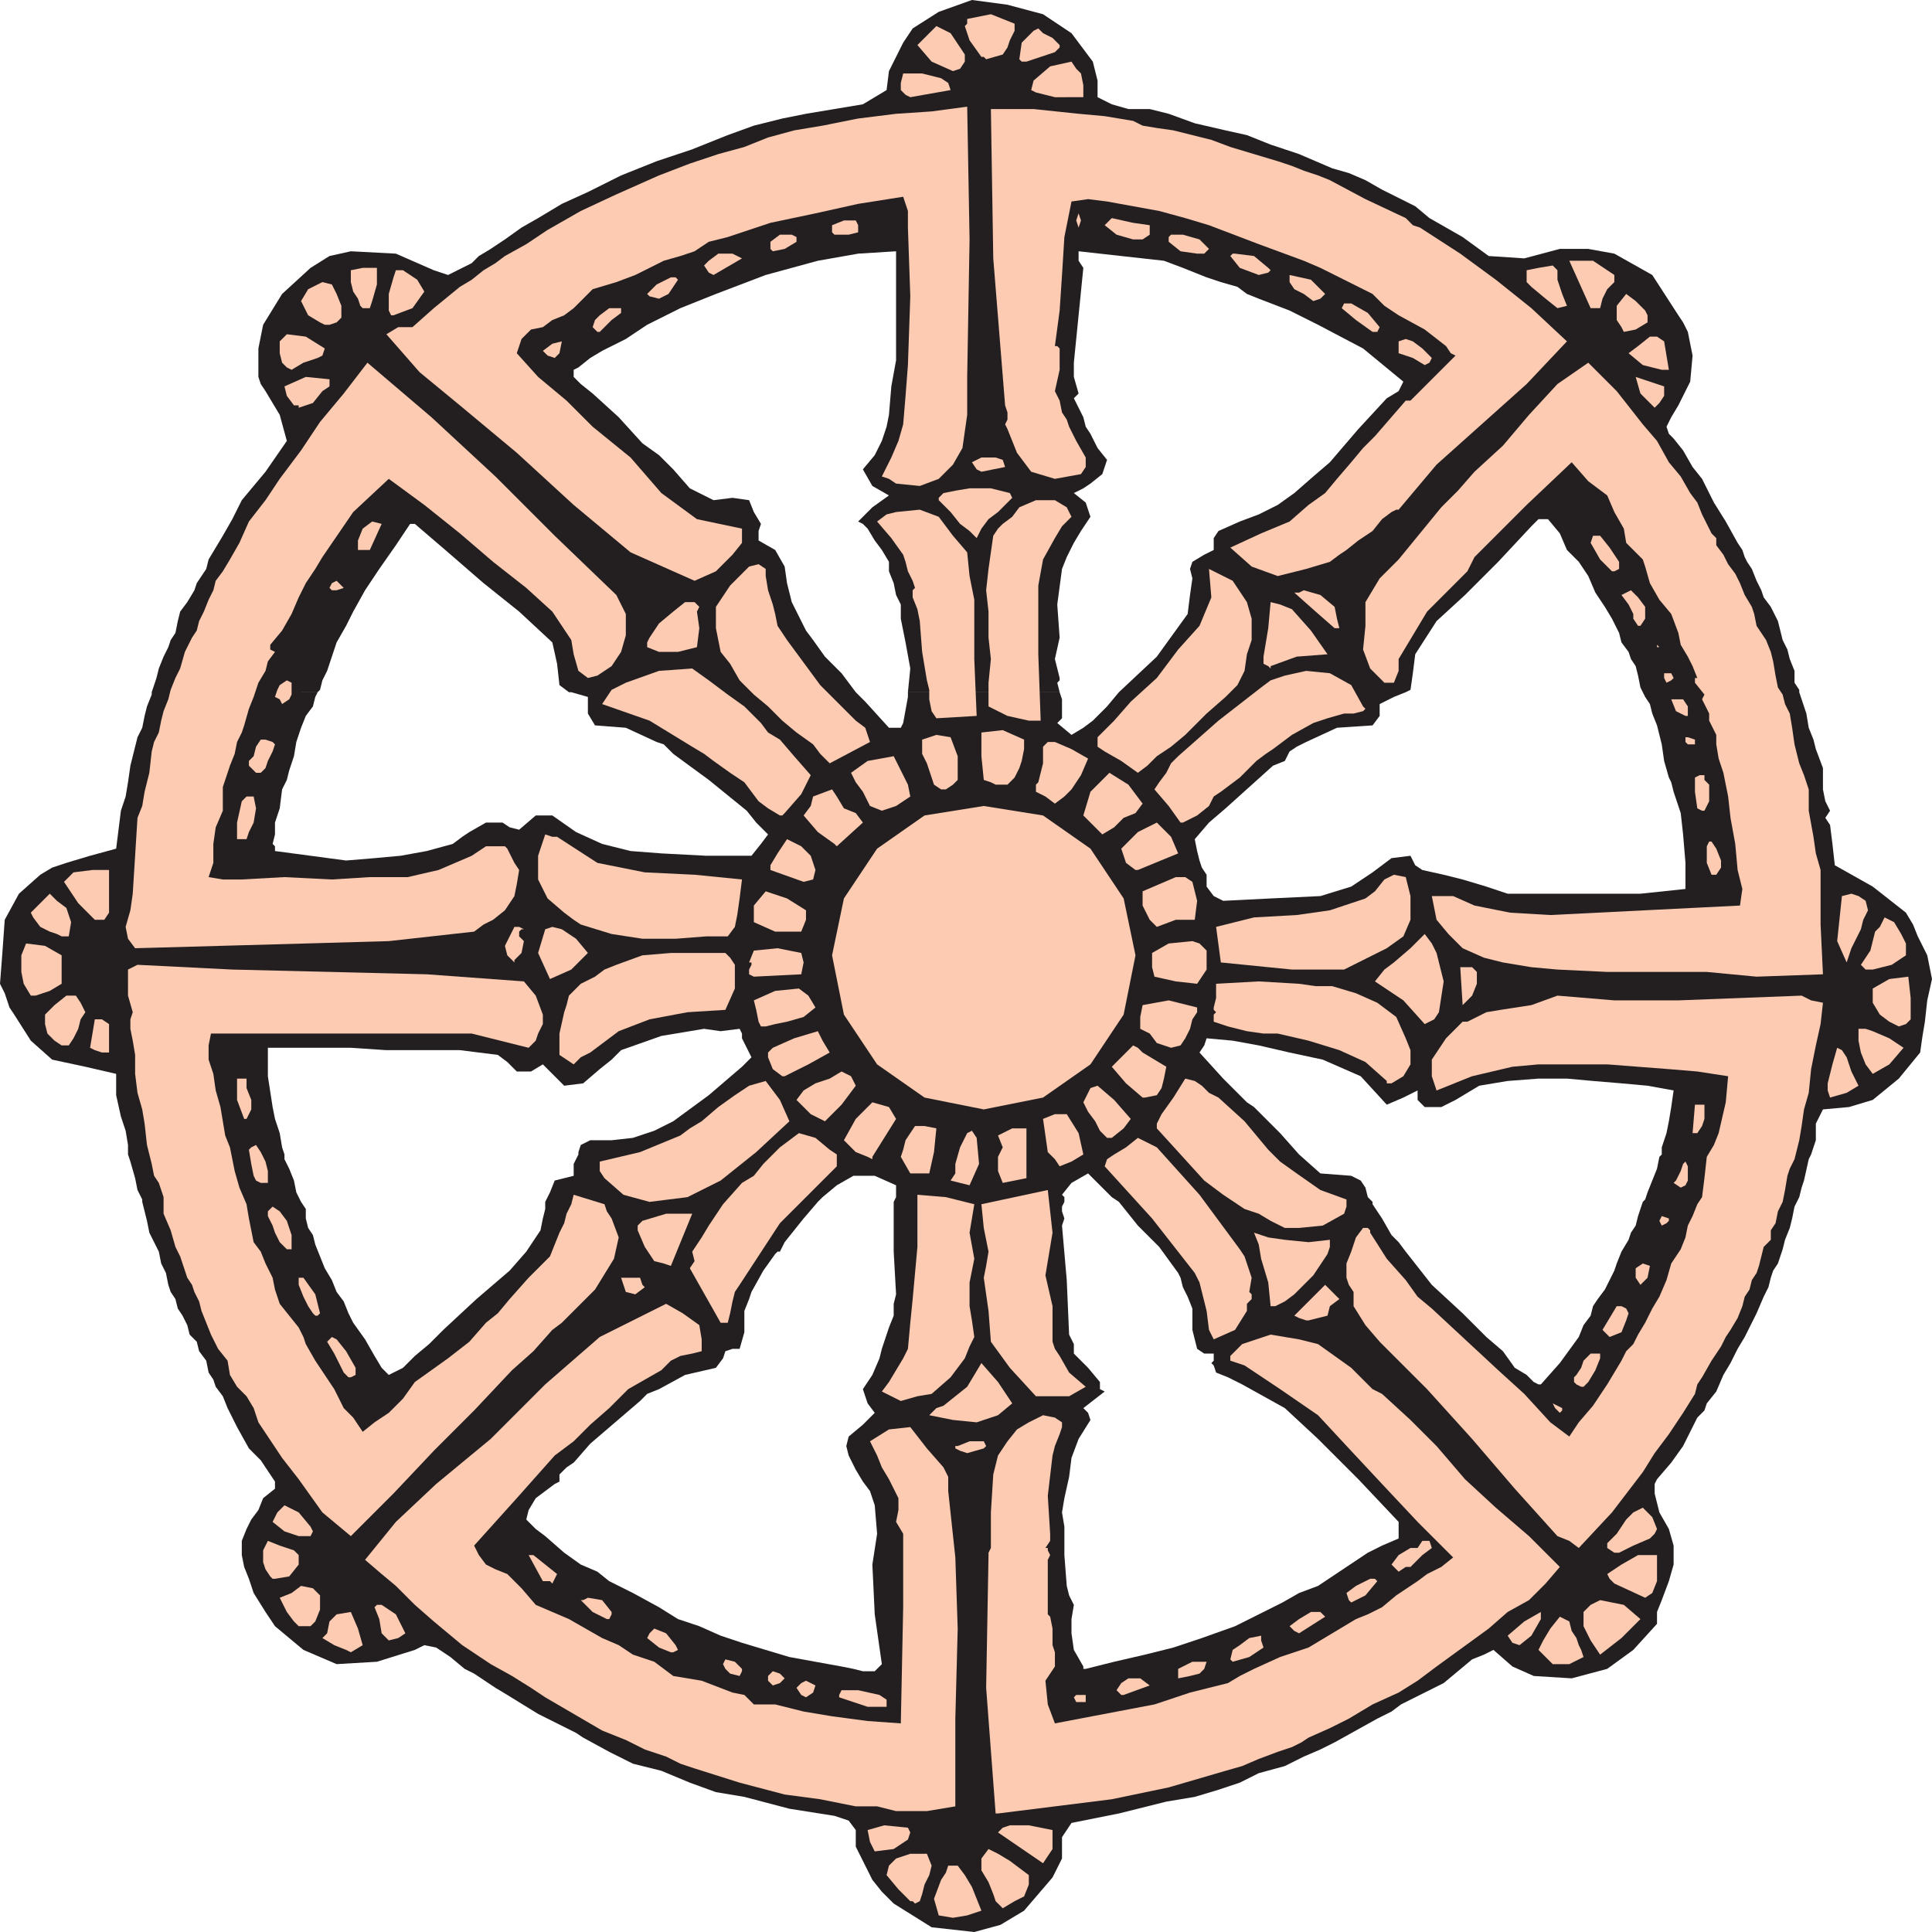 <svg xmlns="http://www.w3.org/2000/svg" width="611.25" height="611.25"><path fill="#231f20" fill-rule="evenodd" d="m48 219 1.5-4.5.75-3 1.5-3.75 1.5-3 .75-2.25 1.5-2.25.75-3.75.75-3 2.25-3 2.25-3.75.75-2.25 3-4.5.75-3 4.5-7.5 3-5.25 3-6 7.5-9 6.75-9.75-2.25-8.25-4.5-7.5-1.5-2.25-.75-2.25v-9l1.5-7.5 6-9.75 9-8.25 6-3.75 6.75-1.5 14.25.75 12 5.25 4.5 1.5 7.5-3.75L151.5 81l3.75-2.25 4.5-3L165 72l5.25-3 7.5-4.5 8.25-3.75 10.5-5.25 11.25-4.5L219 47.25l11.25-4.5 8.25-3 9-2.25L255 36l18-3 7.5-4.5.75-6 4.5-9 3-4.5L297 3.75 307.5 0l11.25 1.5 11.25 3 9 6 6.75 9 1.5 6v5.25l4.5 2.25 5.25 1.5h6.75l6 1.5 8.25 3 9.75 2.25 6.75 1.5 7.5 3 9 3 10.5 4.5 5.25 1.5L432 57l5.25 3 10.5 5.25 4.5 3.75 10.5 6 8.25 6 11.25.75 11.25-3h9l8.25 1.5 12 6.75L531 99.75l1.5 2.25 1.5 3 1.5 7.5-.75 8.25-3.75 7.5-2.25 3.75-1.5 3 .75 2.25 1.5 1.5 3 3.75 3 5.25 3 3.75 3.75 7.5 3.75 6 3.75 6.75 1.5 2.25.75 2.25.75 1.5 1.5 2.25 1.5 3.75 1.5 3L558 189l2.25 3 2.25 4.5 1.5 6 1.5 3 .75 3 1.5 3.75V216l1.5 2.25v.75h-49.5l-.75-1.5-.75-3.75-.75-3-1.5-2.25-.75-2.25-2.25-3-.75-3-2.25-4.5-2.25-3.75-3-4.5-2.25-5.25-3-4.5-3.75-3.75-2.25-5.25-3.75-4.5h-3l-2.25 2.25-10.5 11.25-10.5 10.5-9 8.25-6.75 10.5-.75 6-.75 5.25-1.5.75H354l12-11.25 9.75-13.5.75-6 .75-5.25-.75-3 .75-2.25 3.75-2.25 3-1.5v-3.75l1.5-2.25 6.75-3 6-2.25 6-3 5.25-3.75 6-5.25 5.25-4.5 9-10.5 9-9.75 3.75-2.25 1.5-3-12.75-10.5-14.25-7.5-9-4.5-9.75-3.75-3.75-1.5-3-2.25-5.25-1.5-4.5-1.5-7.5-3-6-2.25-27-3v3l1.5 2.25-3 30v4.5l1.5 5.25-1.5 1.5 3 6 .75 3 1.5 2.25 2.25 4.5 3 3.75-1.5 4.5-3.75 3-2.25 1.5-3 1.5 3.75 3 1.5 4.5-3 4.5-2.25 3.75-2.25 4.5L336 180l-1.5 11.25.75 10.5-1.5 6.75 1.5 6v.75l-.75.75.75 3h-48l.75-7.5-1.5-8.25-1.5-7.5v-4.5l-1.5-3-.75-3.75-1.5-3.75v-3L279 174l-2.25-3-2.25-3.75-1.5-1.5-1.5-.75 4.5-4.5 5.25-3.75-5.25-3-3-5.25 3.75-4.5 2.25-4.5 1.5-4.5.75-3.75.75-9 1.5-8.25V79.5l-12 .75-12.75 2.25-16.5 4.5-15.75 6-11.25 4.5-10.5 5.25-6.75 4.5-7.5 3.75-3.75 2.25-3.75 3-1.5.75v2.25l2.25 2.25 3.75 3 8.25 7.5 7.5 8.25 5.25 3.75 4.5 4.5 5.25 6 7.5 3.75 6-.75 5.25.75 1.5 3.75 2.25 3.75L240 168v3l5.25 3 3 5.25.75 5.25 1.5 6 4.5 9 2.25 3 3.75 5.25 5.25 5.25 4.5 6H180l-3-2.25-.75-6.75-1.5-6.75-10.5-9.75-11.25-9-11.25-9.75-10.5-9h-1.5l-4.5 6.75L120 180l-4.5 6.75-3.75 6.75-2.25 4.5-3 5.25-3 9-1.5 3-.75 3-.75.75H48m-7.5 146.25v-3l-.75-4.5-1.5-4.5-1.5-6.75v-6.75L27 337.5l-10.5-2.25-6.75-6L4.5 321 3 318.75l-1.5-4.5-1.5-3 .75-9.75.75-10.5 4.5-8.25 6.75-6 3.75-2.25L21 273l7.5-2.25 8.25-2.25 1.5-12 1.5-4.5.75-4.5.75-5.25 2.25-9 1.5-3 .75-3.75.75-3 1.5-3.75V219h52.5l-.75 1.5-.75 3-2.25 3-1.5 3.75-1.5 4.5-.75 4.5-1.5 4.5-.75 3-1.5 3-.75 6-1.5 4.5V264l-.75 3 .75.75v1.5l22.5 3 9-.75 8.25-.75 8.25-1.5 8.25-2.25 3-2.25 2.25-1.5 5.25-3H159l2.25 1.5 3 .75 5.25-4.5h5.25l7.5 5.25 8.25 3.75 9 2.25 9.75.75 14.25.75h14.25l3-3.75 2.25-3-3.75-3.75-3-3.75-12-9.75L213 238.5l-3-3-2.25-.75-9.75-4.5-9.75-.75-2.25-3.75v-5.25l-5.25-1.5H180h90.75l3 3 7.5 8.25H285l.75-1.5 1.5-8.25V219h48l.75 2.25v6l-1.5 1.5 4.5 3.75 3.75-2.25 3-2.25 4.5-4.5L354 219h90.75l-3.75 1.5-4.5 2.25v3.75l-2.25 3-11.25.75-9.75 4.5-3 1.5-2.25 1.5-1.5 3-3.75 1.5-15 13.5-5.25 4.5-4.5 5.25.75 3.75.75 3 .75 2.25 1.5 2.25v3.75l2.25 3 3 1.5 15-.75 15.75-.75 9.75-3 6.75-4.5 6-4.5 6-.75 1.5 3 2.25 1.5 6.75 1.5 6 1.5 7.5 2.25 6.75 2.25h42l14.25-1.5V273l-.75-9-.75-6.75-2.25-6.75-.75-3-.75-1.5-1.5-5.25-.75-5.25-1.5-6-1.5-3.75-.75-3-1.5-2.25-.75-1.5h49.5l2.25 6.75.75 4.5 1.5 3.75.75 3 2.25 6v6.75l.75 3.75 1.5 3-1.5 2.25L579 261l.75 6 .75 6.75 12 6.75 10.5 8.25 2.25 3.75 1.5 3.75 3 6 1.5 7.5-1.5 6.75-.75 6.75-.75 4.5-.75 5.25-6.75 8.25-8.25 6.75-7.5 2.25-8.25.75-2.25 4.5v5.25l-1.5 4.5h-47.25V363l1.5-4.5.75-3.75.75-4.5.75-5.25-8.25-1.5-8.25-.75-9-.75-8.25-.75h-9L477 342l-9 1.5-7.5 4.5-4.5 2.25h-5.25L448.5 348v-3l-4.5 2.25-5.25 2.25-8.25-9-12-5.25L408 333l-9.75-2.25-8.25-1.5-8.25-.75-.75 2.25-1.5 2.25 7.5 8.25 7.5 7.5 2.25 1.5 8.25 8.25 6 6.75H183v-.75l.75-2.25 3-1.5h6.75l6.75-.75 6.75-2.25 6-3 11.25-8.25 10.5-9 3-3-3-6V327l-.75-1.5-6 .75-5.25-.75-13.5 2.25-12.75 4.5-3 3-3.75 3-5.25 4.5-6 .75-6.75-6.75L168 339h-4.5l-3-3-3-2.25-12-1.5h-23.25L111 331.5H84.75v9l1.5 9.75L87 354l1.5 4.5.75 4.5.75 2.25H40.5m4.5 15v-.75l-1.5-3-.75-3.75-1.5-5.25-.75-2.25H90v1.5l1.5 3 1.5 3.75.75 3.75 1.5 3H45m127.5 0 1.5-3 1.5-3.75 6-1.5v-3.75l1.5-3h228l6.75 6 9.75.75 3 1.5 1.5 2.25.75 3 1.5 1.5H354l-2.25-1.5-7.5-7.5-5.25 3-3 3.75.75.75v1.5h-54l.75-1.5V375l-6.75-3H270l-5.25 3-4.5 3.75-1.5 1.5H172.5m347.25 0 .75-.75.75-2.25 3-7.5.75-3.75.75-.75H573l-.75 1.5-1.5 6.75-.75 2.25-.75 3-.75 1.5h-48.75m-474.75 0 1.5 6 .75 3.75 3 6 .75 3.75 1.5 3 .75 3.75.75 2.25 1.5 2.25.75 3 1.5 2.25 1.5 3 .75 3 2.25 2.25.75 3 2.25 3 .75 3.75 1.5 2.25.75 2.25 2.25 3 1.5 3.75 3 6 3.75 6.75L82.5 462l4.5 6.75V471l-3.75 3-1.5 3.75-2.25 3-1.5 3-1.5 3.75v4.5l.75 3.75 1.5 3.75 1.5 4.5 3.75 6 3 4.5 9 7.5 10.5 4.5 12.75-.75 12-3.75 3-1.5 3.75.75 4.5 3L147 528l3 1.5 6.75 4.5 3.75 2.25 9.75 6 12 6 2.25 1.5 8.25 4.5 7.5 3.75 9 2.25 9 3.75 8.25 3 9 1.5 14.25 3.75L264 574.5l4.5 1.5 2.25 3v5.25l5.25 10.5 3 3.75 3.75 3.75 12 7.5 13.5 1.5 8.25-2.25 7.5-4.5 9-10.5 3-6v-6.75l3-4.5 15-3 15-3.75 9-1.5 7.5-2.25 6.75-2.25 6-3 8.25-2.25 6-3 5.25-2.25 4.5-2.25 13.5-7.5 4.5-2.25 3-2.25 13.5-6.75 9-7.5 3.75-1.5 3-1.5 6 5.25 6.75 3 12 .75 11.25-3 8.25-6 7.5-8.25V510l1.5-3.75 2.25-6 1.5-5.25v-6l-1.5-5.25-3-5.25-1.5-6v-3l.75-1.5 4.5-5.25 3.75-5.25 4.5-9 2.25-2.25.75-2.25 3-3.75 2.25-5.25 2.25-3.75 2.25-4.5L552 423l3.75-7.5 2.25-5.25 1.5-3 .75-3L561 402l1.5-2.25 1.5-4.5.75-3 1.5-3.75.75-3 .75-3.75.75-1.5h-48.75l-1.5 4.5-.75 3L516 390l-.75 2.25L513 396l-1.5 3.75-.75 2.25-3 6-2.25 3-1.5 2.25-.75 3-2.25 3-1.5 3.75-6 8.25-6 6.75h-.75l-1.5-.75L483 435l-3.75-2.25-3.75-5.25-5.25-4.5-7.5-7.5-9.75-9-8.25-10.5-2.25-3-2.25-2.25-3-5.25-3-4.5v-.75H354l6 7.5 6.75 6.75 6 8.25.75 1.5.75 3 1.5 3 1.5 3.75v6.75l1.5 6 2.25 1.5h3v2.25l-.75.75.75.75.75 2.25 3.75 1.5L393 438l13.5 7.5 10.5 9.75L429.75 468l12.75 13.5v5.25l-5.25 2.25-4.5 2.25-15.75 10.5-6 2.25-5.25 3-15 7.5-10.5 3.75-9 3-9 2.25-9.75 2.25-9 2.25h-.75v-.75l-3-5.25-.75-5.25v-4.5l.75-4.5-1.5-3-.75-3-.75-9.75v-9l-.75-4.5.75-4.5 1.5-6.75.75-6 2.25-6 3.75-6-.75-2.25-1.5-1.5 6.75-5.25-1.5-.75v-2.25l-3.75-4.5-4.5-4.5v-3l-1.5-3-.75-17.25-1.5-17.25.75-2.25-.75-2.25v-1.5l.75-1.5h-54V396l.75 13.5-.75 3v3.75l-1.5 3.75-2.25 6.75-.75 3L276 435l-3 4.5 1.5 4.5 2.25 3-3.75 3.75-4.5 3.75-.75 3 .75 3 2.25 4.5 2.25 3.75 2.25 3 1.5 4.5.75 9L276 495l.75 15.75L279 526.5l-2.25 2.25H273l-3-.75-3.75-.75-16.5-3-15-4.5-6.75-2.25-6.75-3-6.75-2.25-6-3.75-8.25-4.5-7.5-3.75-3.75-3-5.25-2.25-5.25-3.75-6-5.25-3-2.25-3-3 .75-3 2.25-3.75 6-4.5 1.5-.75v-2.25l2.25-2.25 2.25-1.5 5.25-6 15.75-13.5 2.25-2.25 3.75-1.5 8.25-4.5 9.75-2.25 2.25-3 .75-2.25 2.25-.75H234l1.5-5.25v-6.75L237 411l.75-2.25 3.75-6.75 3.75-5.25.75-.75h.75l1.5-3 6-7.5 4.5-5.25H172.5v2.25l-.75 3-.75 3.75-4.5 6.75-5.25 6-10.5 9-10.5 9.75-4.5 4.5-4.5 3.75-3.75 3.75L123 435l-2.25-2.25-2.25-3.75-3-5.25-3.75-5.25-1.5-3-1.5-3.75-2.25-3L105 405l-2.25-3.75-3-7.5-.75-3-1.5-2.25-.75-3v-3l-1.5-2.25H45"/><path fill="#fccbb2" fill-rule="evenodd" d="m301.5 606.75 4.5-.75 4.5-1.5-3-7.5-2.25-3.75-2.25-3h-3l-.75 2.25-1.5 2.25-2.25 6L297 606l4.5.75m15.75-3 3.75-2.25 3-1.5 1.5-3.75v-3l-6-4.5-3.75-2.25-3-1.5-2.25 3v3.75l2.25 3.75 1.5 3.75.75 2.25 2.25 2.25m-27.75-1.5 1.5-.75.75-2.25.75-3 1.5-3 .75-3-1.5-3.75H288l-4.5 1.5-2.25 2.25-.75 3 3.75 4.5 3.75 3.75h.75l.75.75M330 589.5l3-4.5v-6l-7.5-1.5h-6l-2.25.75-1.5 1.5L330 589.5m-53.25-3.75 6-.75 4.5-3 .75-2.25-.75-1.5-7.5-.75-5.25 1.5.75 3.75 1.5 3m39-12 36-4.5 18-3.75 18-5.25 5.25-1.5 5.25-2.25 6-2.25 4.5-1.5 3-1.5 2.25-1.5 6.75-3 6-3 7.5-4.5 8.25-3.75 6-3.75 6-4.5 16.5-12 6-5.25 6.75-3.75L489 501l4.5-5.25-9.75-9.75-10.5-9-9.75-9-9-10.5-8.25-8.25-9-8.25-3-1.5-6.75-6.75-10.5-7.5-6-1.5-9-1.5-9 3-3.75 3.75v1.5l4.5 1.5 11.25 7.5 12 8.25 9.75 10.5 10.5 11.25 11.25 12 11.25 11.25-3.75 3-4.5 2.25-3 2.25-6.75 4.5-4.5 3.75-4.5 2.25-3.75 1.5-15 9-9 3-8.25 3.75-4.5 2.25-3.75 2.25-12 3-11.25 3.75-31.5 6-2.25-6-.75-7.5 3-4.5v-4.5l-.75-2.25v-5.25l-.75-3.75-.75-.75V493.5l.75-1.5-.75-1.5v-.75h-.75l1.5-2.25v-2.25l-.75-12 1.5-12.75.75-3 1.5-3.75.75-2.25V450l-2.25-1.5-3.75-.75-4.5 2.25-3.75 2.25-3 3.75-3 4.5-1.5 6-.75 12v11.25l-.75 1.5v.75l-.75 42 3 39.75h.75M283.5 573h9.75l9-1.5v-27.75l.75-28.5-.75-22.5-2.25-21v-4.5l-1.5-3-5.25-6-5.25-6.75-6.75.75-6 3.75 2.25 4.5 1.5 3.75 2.25 3.75 3 6v3.75l-.75 3.75 2.25 3.75v23.25l-.75 36.75-10.5-.75-11.25-1.5-9-1.5-9-2.25h-6.75l-3-3-3.75-.75-9.75-3.75-9-1.5-6-4.5-6.75-2.25-4.5-3-5.25-2.25-10.5-6-10.5-4.5-4.5-5.25-4.5-4.5-3.75-1.5-3-1.5-2.25-3-1.5-3 13.5-15 12-13.5 6-4.5 5.25-5.25 6-5.25 6-6 10.5-6 3-3 3-1.5 3.75-.75 3-.75v-3.75l-.75-4.5-5.25-3.75-5.25-3-21 10.5-17.25 15-17.25 17.25L138 469.5l-12.75 12-9.75 12 5.25 4.5 4.5 3.75 6 6 6 5.25 9 7.5 9 6 6.75 3.75 6 3.75 4.5 3 18 10.5 7.5 3 6 3 6.75 2.25 4.5 2.25 4.5 1.5L234 564l14.25 3.75 11.25 1.5 11.25 2.25h6.75l6 1.5"/><path fill="#fccbb2" fill-rule="evenodd" d="M274.5 540h6v-2.25l-2.25-1.5-6.75-1.5h-5.25l-.75 1.5v.75l9 3m67.5-1.5h1.5v-2.25h-3l-.75.75.75 1.5h1.5m-87-1.5 2.25-1.5.75-2.25-3-1.5-1.5.75-1.5 1.5 1.5 2.25 1.5.75m100.5-.75 8.25-3-3-2.25H357l-2.25 1.5-1.5 2.25 1.5 1.5h.75m-111-3 2.25-.75 1.5-1.5-1.5-1.5-2.25-.75-1.5 1.5v1.5l1.5 1.5M372.75 531l3.75-.75 3-.75 1.5-1.5.75-2.25h-4.5l-4.5 2.25v3M234 530.25l.75-1.5V528l-2.25-2.25-3-.75-.75 1.5.75 1.5 1.5 1.5 3 .75m257.25-3.75h5.25l4.5-2.25-.75-2.25-.75-1.5-.75-2.25-1.5-2.25-.75-3-3-1.5-3 3.75-2.25 3.75-1.5 3 4.5 4.5M390 525.75l5.25-1.5 4.5-3L399 519v-1.5l-3.75.75-3 2.25L390 522l-.75 3 .75.75m116.25-2.25 6.75-5.25 6-6-5.25-4.5-7.5-1.5-3 1.5L501 510v4.5l2.25 4.5 3 4.5M111 522.75l3.75-2.25-1.5-5.25L111 510l-4.5.75-2.25 2.25-.75 3.75-1.5 1.5 3.75 2.25 3.75 1.5 1.5.75m102 0 1.5-.75-.75-1.5-3-3.75-3.75-1.5-1.5 1.5-.75 1.5 3.75 3 3.75 1.5h.75m267.75-2.25 3.75-3 3-5.25V510l-5.25 3-5.25 4.5 1.5 2.25 2.25.75M123 519l3-.75 2.25-1.5-3-6-4.5-3h-1.5l-.75.75 1.5 3.75.75 4.5L123 519m288-2.25 8.25-5.25-1.5-1.5h-3l-3.75 2.25-3 2.25 1.5 1.5 1.5.75M96 514.5h2.25l1.5-1.5 1.5-3.75v-4.5L99 502.5l-3.75-.75-3 2.25-3.75 1.5 2.25 4.5 2.25 3 1.5 1.5H96m96.75-2.25.75-1.5V510l-3-3.75-4.5-.75-1.5.75h-.75l3.75 3.75 4.5 2.25h.75M427.5 507l4.5-2.25 3.75-4.5-.75-.75h-1.5l-4.5 2.25-3 2.25.75 2.25.75.75m93-1.5 2.25-1.5 1.5-3.75V492h-6l-5.25 3-4.5 3 .75 1.5 1.5 1.5 9.75 4.5M174.75 501l1.5-3-7.5-6h-1.5l4.5 8.25H174l.75.75M87 499.5l4.5-.75 3-3.75v-3l-1.5-1.5-4.5-1.5-3.75-1.5-1.5 3v3.75l.75 2.25 1.5 2.25.75.75H87m355.5-2.25 2.25-1.5h1.5L450 492l3-2.25-.75-2.25H450l-1.5 2.25h-2.25L442.5 492l-2.25 3 2.25 2.25m69.75-6 4.5-2.25 5.25-2.25 1.5-1.5.75-1.5-1.5-3.75-3-3-3 1.5-2.25 2.25-3 4.5-3 3v1.5l2.25 1.5h1.5m-12.75-1.5L510 478.5l9.75-12.75 3.75-6 4.5-6 4.5-6.75 3.75-6 .75-3 1.5-2.25 3-5.25 3-4.5 1.5-3 1.5-2.25 2.25-3.75 1.5-3.75.75-3 1.5-2.25.75-3 1.5-2.25.75-2.25 1.5-6 2.25-2.25v-3l1.5-2.25.75-3.75 1.5-3 .75-3.75.75-4.5.75-2.25 1.5-3 1.5-6 .75-4.5.75-5.25 1.5-5.25.75-7.5 1.5-7.5L576 324l.75-6.75-3.75-.75-3-1.5-39 1.5h-20.25l-18-1.5-8.25 3-9.75 1.5-4.5.75-6 3h-1.5l-5.25 5.25-4.5 6.75v5.25l1.5 4.5 11.25-4.5 12.75-3 8.25-.75h21.75l19.5 1.5 9 .75 9.75 1.5-.75 8.25-2.25 9.75-1.5 3.75L540 366l-.75 6.75-.75 6L537 381l-1.5 3.75-1.5 3-.75 3.75-1.5 3.75-3 4.5-1.5 5.25-2.25 5.25-2.25 3.75-2.25 4.5-2.25 3.75-1.5 3-2.25 2.25-1.5 3-4.5 7.5-4.5 6.75-4.5 5.25-3 4.5-6-4.5-8.25-9-8.25-7.5-21-19.5-4.5-3.75-3.75-5.25-6-6.75-5.25-8.25v-.75l-.75-.75h-1.5l-2.25 3-1.5 4.5-1.5 3.75v4.5l.75 2.25 1.5 2.25v4.5l3.75 6 4.5 5.25 15 15 14.25 15.75 13.5 15.75 13.5 15 3.75 1.5 3 2.25M111 486l13.5-13.5 12.75-13.5L150 446.25l12-12.75 6.75-6 6-6.75 3-2.25 10.5-10.5 6-9.75 1.5-6.75-2.25-6-1.5-2.25-.75-2.25-9.75-3-.75 3-1.5 3-.75 3-1.5 3-3 7.5-6.75 6.75-6 6.75-3.75 4.5-3.75 3-5.25 6-6.75 5.25-10.5 7.5-3.75 5.25-4.5 4.5-4.5 3-3.75 3-3-4.5-3-3-3-6-6-9-3-5.25L96 423l-1.5-3-6-7.5L87 408l-.75-3.75-2.25-4.5-1.5-3.75-2.25-3-1.5-7.5L78 381l-2.25-5.25-1.5-5.25-1.5-7.5-1.5-3.75-1.5-9-1.5-5.25-.75-5.25-1.5-4.5v-4.5l.75-3.75h82.5l18 4.5 2.25-2.25.75-2.25 1.5-3v-3l-2.25-6-3.75-4.5-30.75-2.25-61.5-1.5-30-1.5-3 1.5V315l1.5 5.25-.75 2.25v3l.75 3.75.75 4.5v6l.75 6L45 351l.75 4.5.75 6.75 1.5 6 .75 3.75 1.5 2.25 1.5 4.5V384l2.25 5.25 1.5 5.25 1.5 3 2.25 6.75 1.5 2.25.75 2.25 1.5 3 .75 3 3 7.5 2.25 4.5 3 3.75.75 4.5 2.25 3.75 3 3 2.25 3.75 1.5 4.5 7.5 11.25L94.5 468l7.5 10.5 9 7.5m-16.5 0h3.75l.75-1.5-.75-1.5-3.75-4.5-4.5-2.25-2.25 2.25-1.5 3 3.75 3 4.5 1.5M306 459.75l5.25-1.5.75-.75-.75-1.5h-4.5l-3.75 1.5h-.75v.75l1.5.75 2.25.75m3-9.75 6.75-2.25 4.5-3.75-4.5-6.75-5.25-6-4.5 7.5-7.5 6-2.25.75-2.25 2.25 7.5 1.5 7.5.75"/><path fill="#fccbb2" fill-rule="evenodd" d="m493.5 447 .75-.75v-.75l-3-1.5.75 1.5 1.5 1.5M285 443.25l5.25-1.5 4.5-.75 6-5.25 4.5-6 1.5-3.75 1.5-3-.75-5.25-.75-4.5v-7.5l1.5-7.5-1.5-8.25 1.5-9-9-2.25-9-.75v16.5l-1.5 16.5-.75 7.5-.75 8.25-1.5 3-4.5 7.5-2.25 3 6 3m48-1.5h5.25l5.25-3-5.25-4.5-3-5.25-1.5-2.25-.75-2.25v-11.25l-2.25-9.75L333 390l-1.5-13.5-21 4.5.75 7.5 1.5 7.5-.75 4.5-.75 3.75 1.5 10.5.75 9.75 6 8.25 8.25 9H333m167.25-3h.75l1.5-1.5 2.25-3.75 1.5-3.75v-1.5h-3L501 430.5l-.75 2.25-1.5 2.25-.75.75v1.5l.75.75 1.5.75m-389.25-3 1.5-.75v-2.25l-3-5.25-3-3.75-1.5-.75-1.5 1.5 2.25 3.75 3 6 1.5 1.5h.75m273-12 6.75-3 3.75-6v-2.25l1.5-1.5v-1.5l-.75-.75.75-4.5-2.25-6.75-1.5-2.25L379.5 378 366 363l-6-3-3.75 3-3.75 2.25-2.25 1.5-.75 2.25 15 16.5 13.5 17.25 1.5 3 2.25 9 .75 6 1.5 3m125.25-.75 3.75-1.5 1.5-3.75.75-2.25-.75-1.5-1.5-.75h-1.5l-4.5 7.5 2.25 2.25M228 418.5h2.25l.75-3 .75-3.75.75-3 1.5-2.25 12.75-19.5 18-18v-3.75l-2.25-1.5L258 360l-5.25-1.5-6 4.5-5.25 5.25-3 3.75-3.75 2.25-6 6.75-4.5 6.75-2.25 3.75-3 4.5.75 3-1.5 2.25L228 418.5m186-.75 6-1.5.75-3 3-2.25-4.5-4.5-9.75 9.75 1.5.75 2.25.75h.75m-313.5-1.5.75-.75-1.5-6-3.75-5.25h-1.5v2.25l1.5 3.75 1.5 3 1.5 2.25.75.75h.75m303-3 3-1.5 3-2.25 6-6 4.5-6.75.75-2.25v-2.25L414 393l-7.5-.75-5.25-.75-4.5-1.5 1.5 3.75.75 4.5 2.25 7.5.75 7.5h1.5M201 409.5l3-2.25-.75-.75-.75-2.25h-6l1.5 4.5 3 .75m318-3 2.25-2.25.75-3.75-2.25-.75-2.25 1.5v3l1.5 2.25m-306.75-6L219 384h-8.25l-7.5 2.25-1.5 1.5v1.5l2.25 5.25 3 4.5 3 .75 2.25.75m-121.5-5.25h1.5v-4.5l-1.5-4.5-2.25-3-2.25-1.5-1.5 1.5v1.5l1.5 3L87 390l1.5 3 2.25 2.25M411 388.5l7.5-.75 6.75-3.75.75-2.25v-2.25l-8.25-3-7.5-5.25-5.25-3.75-3.75-3.75-7.5-9-8.25-7.5-3-1.5-2.25-2.25L378 342l-3-.75-3.75 6-3.75 5.25-1.5 3v1.5l15 16.5 6 4.5 6.75 4.5 4.5 1.5 3.75 2.25 4.5 2.25h4.5m114.75-.75 1.5-.75.75-.75v-.75l-2.25-.75-.75 1.5.75 1.5m-320.25-7.5 12-1.5 10.5-5.25 11.25-9 10.5-9.75-3-6.75-4.5-6-5.25 1.5-4.5 3-5.25 3.75-5.25 4.5-3.75 2.25-3 2.25-12.75 5.25-12.75 3v3l1.5 2.25 6 5.25 8.25 2.25m326.25-4.5 1.5-.75.75-1.5V369l-.75-1.5-.75.75-.75 2.25-1.5 3-.75.75 2.25 1.5m-225-.75 3-6.75L309 360l-1.5-2.25-1.5.75-2.25 4.5-1.5 5.25v3l-1.5 2.25 6 1.5m-224.25-.75h2.25v-3.75l-.75-3-1.5-3-1.5-2.25-1.5.75-.75.75.75 4.5.75 3.75.75 1.5 1.5.75m234.75 0 7.5-1.5V357h-4.5l-4.5 2.25 1.5 3.75-1.5 3v4.5l1.5 3.75m18-5.25 3.75-1.5 3.75-2.25-1.5-6.75-3.75-6h-3.75L330 354l1.5 10.5 2.25 2.25 1.5 2.25m16.5-9 3.75-3 2.25-3-5.25-6-5.25-4.5-2.25.75-2.25 4.5 1.5 3 2.25 3 1.5 3 2.25 2.25h1.5m183.75-1.5h1.5l1.5-2.25.75-2.25v-4.5h-3l-.75 9M261 354.75l5.25-5.25 4.5-6-1.5-3-3-1.5-3.75 2.25-4.5 1.5-3.75 2.25-2.25 3 4.5 4.5 4.5 2.25M78 354l1.5-3v-3l-1.5-3.75v-3h-3V348l2.25 6H78m284.25-6.75 3.75-.75 1.5-2.25.75-3 .75-3.75-7.5-4.5-1.5-1.5-1.5-.75-6.75 6.75 4.5 5.25 5.25 4.5h.75m216.75 0 5.25-1.5 3.75-2.25-2.25-4.5-1.5-4.5-1.5-2.25-1.5-.75-1.5 5.25-1.5 6V345l.75 2.25m-138.75-4.5 3.75-2.25 2.25-3.75v-4.5l-1.5-3.75-3-6.75-6-4.5-6.75-3-7.5-2.25h-5.25l-5.25-.75-12.75-.75-13.5.75v4.5l-.75 3v.75l.75.75-.75.75v2.25l4.5 1.5 6 1.5 5.25.75h4.5l9.75 2.25 9.75 3L432 336l6.75 6v.75h1.5m-192-2.25 7.5-3.75 6.75-3.75-2.25-3.75-1.5-3-7.5 2.25-6.75 3-1.5 1.5v1.5l1.5 3.75 3 2.25h.75m344.25-.75 5.25-3 4.5-5.25-4.5-3-5.25-2.25-2.25-.75H588v3.75l.75 3.75 1.5 3.75 2.25 3m-411-3 2.25-2.25 3-1.5 9-6.75 9.75-3.75 12-2.25 12-.75 3-6.75v-7.5L231 303l-1.5-1.5h-17.25l-9 .75-8.25 3-3.75 1.5-3 2.25-4.5 2.25L180 315l-.75 3-.75 2.25L177 327v6.75l4.5 3M32.25 333h2.25v-9l-2.25-1.5H30l-1.5 9 1.5.75 2.25.75m338.25-1.5 3-.75 1.5-2.25 1.5-3 .75-3 1.5-2.25v-1.5l-9-2.25-8.25 1.5-.75 3.75v3.75l3 1.5 2.25 3 4.5 1.5m-351-.75h2.25l1.5-2.25 1.5-3 .75-3 1.5-2.25-1.5-3L24 315h-3l-3.75 3-3 3v3l.75 3 2.25 2.25 2.25 1.5m222.75-6 3-.75 3.75-.75 5.25-1.5 3.75-3-2.25-3.75-3-2.25-7.5.75-6.75 3 .75 3 .75 3.75.75 1.5h1.5m358.5 0L603 324l1.5-1.5v-6.75l-.75-6.75-6 .75-5.25 3v4.5l2.25 3.75 3 2.25 3 1.5m-150-.75 3-1.5 1.5-2.25 1.5-9.75-2.25-9-1.5-3-2.25-3-4.5 4.5-5.25 4.5-3 2.25-3 3.75 9 6 6.75 7.5m12-6 3-3 1.5-3.75v-3.75l-1.5-1.5H462l.75 12m-451.5-3 4.5-1.5 3.75-2.25v-9l-5.25-3-6-.75-1.5 3.75v5.25l.75 3.75L9.75 315h1.5m367.5-3.75 3-4.5v-6l-2.25-2.25-2.25-.75-7.5.75-5.25 3v4.5l.75 3 6.75 1.5 6.75.75M174 309.75l6.75-3 5.25-5.25-3.75-4.5-4.5-3-3-.75-2.25.75-2.25 7.5 3.75 8.25m64.5-.75 15-.75.75-3.75-.75-3-7.5-1.5-7.5.75-1.5 3.75h.75v.75l-.75 1.5v1.5l1.5.75m317.25 0 21-.75-.75-15.75v-17.25l-1.5-5.25-.75-5.25-1.5-8.25v-6.75l-1.5-4.5-1.5-3.75-1.5-6-.75-5.25-.75-4.5-1.5-3-.75-3-1.5-2.25-.75-3.75-.75-4.5-.75-3-1.5-3.75-3-4.5-.75-3.75-.75-2.25-2.25-3.75-1.5-3.75-1.5-3-2.25-3-1.5-3-2.25-3v-2.25l-1.5-1.5-3-6L537 159l-2.25-3-3-5.25-3.75-4.5-3.75-6.75-4.5-5.25-8.25-10.5-9-9-9.75 6.75-9 9.75-8.25 9.75-9 8.25-5.25 6-5.25 5.25-13.5 16.5-6 6-4.5 7.5v7.5l-.75 7.5 2.25 6 4.5 4.5h3l1.5-3.75v-3.75l9-15 12.75-12.75 2.25-4.5 16.5-16.5 14.25-13.5 5.25 6 6 4.5 2.25 5.25 3 5.25.75 4.5 5.25 5.25.75 2.25 1.5 5.25 3 5.25 3.75 4.5 2.25 6 .75 3.75 2.25 3.75 1.5 3 1.5 3.75h-.75v1.5l3 3.75-.75 1.5 2.25 4.5V228l2.25 4.5v3l.75 4.5 1.5 4.5 1.5 7.5.75 6.75L549 267l.75 8.25 1.5 6-.75 5.25-60 3-12.75-.75-11.25-2.25-6.75-3H453l1.5 7.5 3.75 4.5 4.5 4.5 6.75 3 6 1.5 9 1.5 8.25.75 15.75.75H540l15.75 1.5m-147-2.25h16.5l13.5-6.75 5.25-3.75 2.25-5.25v-7.5l-1.5-6-3.75-.75-3 1.5-3 3.75-3 2.25-11.25 3.75-10.5 1.5-13.5.75-12 3 1.5 11.25 22.5 2.25m183.75 0 6-1.5 4.5-3v-3.75l-1.5-3-2.25-3.75-3-1.5-1.5 3-1.5 1.5-1.5 6-3 4.5 1.5 1.5h2.25m-8.25-2.25 1.5-4.5 3-6 .75-3 1.5-3-.75-3-2.25-1.5-2.25-.75-3 .75-1.5 14.25 3 6.75m-421.5-.75 2.25-2.25.75-3.75-1.5-1.5v-1.5l.75-.75h.75l-1.5-.75h-1.5l-3 6 .75 3 2.25 2.25v-.75m-120-3.75 54-1.5 26.25-.75 27-3 3-2.25 3-1.5 3.75-3 3-4.5.75-3.75.75-4.5-1.5-2.25-2.25-4.5-.75-.75h-6l-4.5 3-10.5 4.5-9.75 2.25h-12l-12 .75-15-.75-13.5.75h-6l-4.5-.75 1.5-4.5v-6l.75-5.25 2.25-5.25V249l2.25-6.75 1.5-3.75.75-3.75 1.5-3 .75-2.25 1.5-5.25 1.5-3.75 1.5-4.5 2.25-3.75.75-3 2.25-3-1.5-.75V204l3.75-4.5 3-5.25L94.5 189l2.25-4.5 3-4.5 2.25-3.75 9.75-14.25L123 151.5l11.25 8.25 11.25 9 10.5 9 10.5 8.25 8.25 7.5 6 9 .75 4.5 1.5 5.25 3 2.25 3-.75 4.5-3 3-4.5L198 201v-6.75l-3-6-19.5-18.75-18.75-18.75L136.5 132l-20.25-17.25-7.5 9.75-7.5 9-6 9-6.75 9-4.5 6.75-5.25 6.75-3 6.75-3 5.25-2.25 3.75-2.25 3-.75 3-1.5 3-1.5 3.75-1.5 3-.75 3-1.5 2.25-2.25 4.5-1.5 5.25-1.5 3-1.5 3.75-.75 3-1.5 3.75-.75 3-.75 3.75-1.5 3-.75 3-.75 6.75-1.5 6L45 255l-1.5 3.75-1.5 24-.75 5.25-1.5 5.25.75 3.75 2.25 3M204 297h9.75l9.75-.75h6.75l2.25-3 .75-3.75.75-5.25.75-6-15-1.5L204 276l-15-3-12.75-8.25h-1.5l-2.25-.75-2.25 6.75v7.5l3 6 5.25 4.5 3 2.25 2.25 1.5 9.75 3 9.75 1.5h.75m-184.5-.75h2.25l.75-4.5-1.5-4.5-3-2.25-2.25-2.25-6 6 .75 1.5 2.25 3 3 1.5 2.25.75 1.5.75m225.75-1.5h8.25L255 291v-3l-6-3.75-6.75-2.25-3.75 4.5v5.25l6.75 3m120.75-1.5 6-2.25h6l.75-6-1.5-6-2.25-1.5h-3l-10.5 4.5v4.5l2.25 4.5 2.25 2.25M30 291h3l1.5-2.25v-13.5h-5.25l-6 .75-3 3 4.5 6.75L30 291m224.25-12 3-.75.75-3-1.5-4.5-3-3-4.5-2.25-3 4.5-2.25 3.75v1.5l10.5 3.75"/><path fill="#fccbb2" fill-rule="evenodd" d="M541.5 276.75h1.5l1.5-2.25v-2.25l-1.5-3.75-1.5-2.25h-.75l-.75 1.5V273l1.5 3.75m-181.5-1.5 12.75-5.25-2.25-5.25-4.5-4.5-6 3-5.25 5.25 1.5 4.5 3 2.25h.75m-95.25-7.5 8.25-7.5-2.25-3-3.75-1.5-2.25-3.75-1.5-2.25-6 2.25-.75 3-2.25 3 4.5 5.25L264 267l.75.75M75 265.5h3l.75-2.25 1.5-3 .75-4.5-.75-3.75H78l-1.5 1.5-1.5 6.75v5.25m273.75-1.5 3.75-2.25 3-3 3.75-1.5 2.25-3-4.5-6-6-3.75-6 6-2.25 7.5 6 6m25.5-3.75 4.5-2.25 3.75-3 1.5-3 2.25-1.5 6-4.5 5.25-5.25 3-2.25 2.25-1.5 6-4.5 6.75-3.75 4.5-1.5 5.25-1.5h3l3-.75.75-.75-.75-.75-3.75-6.75-6.75-3.75-7.5-.75-6.75 1.5-4.5 1.5-3 2.25-13.5 10.5-12.75 11.25-2.25 2.25-1.5 3-2.25 3-1.5 2.25 4.5 5.25 3.75 5.25h.75M246.75 258h.75l.75-.75 5.25-6 3-6-5.25-6-4.5-5.25-3.75-2.25-2.25-3-5.25-5.25-5.25-3.75-6-4.5-5.25-3.75-10.5.75L198 216l-4.5 2.25-3 4.5 15 5.25 13.5 8.25 3.75 2.25 3 2.25 5.25 3.75 4.5 3 4.5 6 3 2.25 3.75 2.25m32.25-1.5 4.5-1.5 4.5-3-.75-3.75-4.5-9-8.25 1.5-5.25 3.75 1.5 3 2.25 3 2.25 4.5 3.75 1.5m260.25 0 1.5-3v-5.25l-1.5-1.5v-1.5h-1.5l-1.5.75v4.5l.75 5.25 1.5.75h.75m-205.5-2.25 3-2.25 2.25-2.25 3-4.5 2.25-5.25-5.25-3-5.25-2.25h-2.25l-1.5 1.5v5.25l-1.5 6-.75.75v2.25l3 1.5 3 2.25m-34.5-4.5 2.25-1.5 1.5-1.5v-7.5l-2.25-6-4.5-.75-4.5 1.5v4.5l1.5 3 2.25 6.75 2.25 1.5h1.5m15.75-1.5h3.75L321 246l1.5-3 .75-2.25.75-3.75v-3l-6.75-3-6.75.75v7.5l.75 7.5 2.25.75 1.5.75M81 244.5h1.5L84 243l.75-2.25 1.5-3 .75-2.25-.75-.75L84 234h-1.5l-1.5 2.25-.75 3-1.5 1.5v1.5L81 244.5m279 0 3-2.25 3-3 4.5-3 4.5-3.75 6.75-6.75 6-5.25 3.75-3.75 2.25-4.5.75-5.25 1.5-4.5v-6.75l-1.5-5.25-4.5-6.75-7.5-3.75.75 9-3.75 9-6.75 7.5-6.75 9-8.25 7.5-5.25 6-5.25 5.25v3l2.25 1.5 5.25 3 5.25 3.75m-97.5-3 12.75-6.75-1.5-4.5-3-2.25-11.25-11.25L249 202.5l-3-4.5-.75-3.75-.75-3-1.5-4.5-.75-4.5V180l-2.25-1.5-3 .75-6 6-4.5 6.75v6.75l1.5 7.5 3 3.75 3 5.25 4.5 4.5 4.5 3.75 4.5 4.5 4.5 3.75 5.25 3.75 2.25 3 3 3m271.5-6h2.25V234l-2.25-.75h-.75v1.5l.75.75M325.5 228h3.75l-.75-21v-21.75L330 177l3.75-6.75 2.25-3.75 3-3-1.5-3-3.75-2.25h-6l-5.25 2.25-2.25 3-3 2.25-1.5 1.5-1.5 2.25-1.5 10.5-.75 6.75.75 6.75v8.25l.75 6.75-.75 7.5v7.5l6 3 6.75 1.5m-29.25-.75 12.75-.75-.75-18v-18.75l-1.5-7.5-.75-7.5-4.5-5.25-4.5-6-6-2.25-7.5.75-3 .75-3 2.25 4.5 5.25 3.75 5.25.75 2.25.75 3 1.5 3 .75 2.25-.75.75V189l1.5 3.75.75 3.75.75 9.75 1.5 9 .75 3v3l.75 3.75 1.5 2.25M534 226.5v-3l-1.5-2.25h-3.75l1.5 3.75 3 1.5h.75m-444.75-3.75 2.25-1.5.75-1.5V216l-1.5-.75-2.25 1.5-.75 1.5-.75 2.25 1.5.75.75 1.5m438-6.75 1.5-.75.75-.75-.75-1.5h-2.25v1.5l.75 1.5M402 210.75l8.25-3L420 207l-5.25-7.5-6-6.75-3.75-1.5-3-.75-.75 8.25-1.5 9V210l1.5.75.75.75v-.75m-193.5-4.5h6l6-1.5.75-6-.75-5.25.75-1.5-1.5-1.5h-3l-3.75 3-4.5 3.75-3 4.5-.75 1.5v1.5l3.75 1.5m315.75-1.5h.75l-.75-.75Zm-102-6h1.5l-.75-3-.75-3.75-4.5-3.75-5.25-1.5-1.5.75h-1.5l6.75 6 6 5.25M519 198l1.5-2.25V192l-2.25-3-2.25-2.25-3 1.5 2.25 3 1.5 3v1.5l1.5 2.25h.75m-413.25-11.25h.75l2.25-.75-2.25-2.25-1.5.75-.75 1.5.75.75h.75m114-3 6.75-3 5.25-5.25 3-3.75v-4.5l-14.25-3-11.25-8.25-9.75-11.25-12-9.75-8.25-8.25-9-7.5-6.75-7.5 1.5-4.5 3-3 3.75-.75 3-2.25 3.75-1.5 3-2.25 6-6 7.5-2.25 6-2.25 9-4.5 5.25-1.5 4.5-1.5 4.5-3 6-1.5 13.5-4.5 14.25-3 13.5-3 14.25-2.25 1.5 4.5V72l.75 21.75-.75 21.75-.75 9.75-.75 9-1.5 5.25-2.25 5.25-3 6 2.25.75 2.25 1.5 7.5.75 6-2.25 4.5-4.5 3-5.25 1.5-10.5v-12l.75-43.5-.75-42-11.25 1.5-11.25.75-12 1.5-11.25 2.25-9 1.5L243 43.5l-7.5 3-8.25 2.25-9 3-9.75 3.75-13.5 6-11.25 5.25-10.5 6-6.75 4.5-6.75 3.75-3 2.25L153 85.5l-3.75 3-3.75 2.25-8.25 6.75-6.75 6H126l-3.75 2.25 10.5 12 12.75 10.5 18 15 18 16.5 18 15 20.25 9m184.5-1.5 9-2.25 7.5-2.25 3-2.25L426 174l3.75-3 4.5-3 3-3.75 3-2.25 1.5-.75h.75l12-14.25 28.5-25.5 12.75-13.5-11.25-10.5-11.25-9L462 80.25 449.25 72l-2.25-.75-2.25-2.25L432 63l-11.25-6-3.75-1.5-4.5-1.5-3.75-1.5-4.5-1.5-15-4.5-6-2.25-12-3-5.25-.75-4.5-.75-3-1.5-9-1.5-8.25-.75L327 34.5h-13.5l.75 47.25 3.75 46.5.75 2.25v2.25l-.75 1.5.75 1.5 3 7.5 4.5 6 7.5 2.25L342 150l1.5-2.25v-3l-3-5.25-2.25-4.5-.75-2.25-1.5-2.25-.75-3.75-1.5-3 1.5-6.75v-6.75l-.75-.75h-.75l1.5-11.25L336 87l.75-12L339 63.75l5.25-.75 6 .75 16.5 3L375 69l7.5 2.25 15.75 6 14.25 5.25 5.25 2.25 16.5 8.25 3.75 3.75 4.5 3 8.25 4.5 6.75 5.25 1.5 2.25 1.5.75-14.25 14.25h-1.5L435 138l-3.75 3.75-3.75 4.5-4.5 5.25-3.75 4.5-5.25 3.75-6 5.25-9 3.75-9.75 4.5 6.75 6 8.25 3m106.5-1.5 1.5-.75v-2.25l-3-4.5-3-3.75H504l-.75 2.25 3 5.25 3.75 3.75h.75M113.25 174H117l3.75-8.25-3-.75-3 2.25-1.5 3.75v3M309 170.25l1.5-3 2.25-3 3-2.25 4.5-4.5-.75-1.5-6-1.5h-6.75l-4.5.75-3.75.75-1.5 1.5v.75l3.75 3.75 3 3.75 3 2.25 2.25 2.25m1.5-21 7.5-1.5-.75-2.25-2.25-.75h-4.5l-3 1.5 1.5 2.25 1.5.75M94.5 129l4.5-1.5 3-3.75 2.25-1.5V120l-7.5-.75-6.75 3 .75 3 2.25 3h1.5v.75m429 0 1.5-1.5 1.5-2.25v-3l-9-3 1.5 5.25 4.5 4.5m2.25-12H528l-1.5-9-2.25-1.5H522l-3.75 3-3 2.25 4.5 3.75 6 1.5m-433.5 0 3.75-2.25 4.5-1.5 1.5-.75.75-2.25-6-3.75-6-.75L88.5 108v3.75l.75 3 1.5 1.5 1.5.75"/><path fill="#fccbb2" fill-rule="evenodd" d="m450.75 115.5 1.5-.75.75-1.5-3-3-3-2.25-2.25-.75-2.25.75v3.75l4.5 1.5 3.75 2.25m-275.25-2.25 1.5-1.5.75-3.75-3 .75-3 2.25 1.5 1.5 2.25.75m14.25-8.25 3.75-3.75 3-2.25v-1.5h-3.75l-3 2.25-1.5 1.5-.75 2.25 1.5 1.5h.75m244.5 0h1.5l.75-1.5-3.75-4.5-5.25-3h-2.25l-.75 1.5 4.5 3.75 5.25 3.75m79.5 0 3.75-.75 3.75-2.25v-2.25l-.75-1.5-3-3-3-2.25-3 3.75v4.5l1.5 2.25.75 1.5m-409.5-2.25 2.25-.75 1.5-1.5v-3.75L106.5 93l-1.5-3-3-.75-4.5 2.25-2.25 3.75 2.25 4.5 3.75 2.25 1.5.75h1.5m20.25-3 6-2.25 3.75-5.25L132 88.5l-4.5-3h-2.25l-.75 2.25L123 93v5.25l.75 1.5h.75m-9.75-2.25H117l.75-2.25 1.5-5.25v-5.25h-4.5l-3.75.75v3.75l.75 3 1.5 2.25.75 2.25.75.75m378 0 3-.75-1.5-3.75-1.5-4.5v-3l-1.5-1.5-4.5.75-3.75.75v3.75l1.5 1.5 4.5 3.75 3.75 3m10.5 0h3l.75-3 1.5-3 2.25-2.25V87L504 82.5h-7.5l6.75 15m-294.75-3 3-1.5 3-4.5-.75-.75h-1.5l-4.5 2.25-3 3 .75.75 3 .75m207 .75 2.25-.75 1.5-1.5-4.5-4.5L408 87v2.25l1.5 2.25 3 1.5 3 2.25M225.75 87l9-5.25-3-1.5h-4.5l-3 2.25-1.5 1.5 1.5 2.25 1.5.75m172.5 0 3-.75.75-.75-.75-.75-4.5-3.75-6-.75H390l-.75.75 3 3.75 6 2.25m-19.5-6.75H381l1.5-1.5-3-3-5.25-1.5h-3.75l-.75.75v1.5l3.75 3 5.25.75M244.5 79.5l3.75-.75L252 76.5V75l-1.5-.75h-3.75l-3 2.25v2.25l.75.75m114-3.75h3l2.25-1.5v-3l-5.25-.75-6.75-1.5-2.25 2.25 3.75 3 5.25 1.5m-93.75-1.5h3.75l3-.75v-2.25l-.75-1.5H267l-3.75 1.5v2.25l.75.75h.75m76.5-2.25.75-2.25-.75-2.25-.75 2.25.75 2.25M339 30.75h3.75V27l-.75-3.75-1.5-1.5-1.5-2.25-6.75 1.5-5.25 4.5-.75 3 1.5.75 6 1.5H339m-51 0 12.75-2.25-.75-2.25-2.25-1.5-6-1.5h-6l-.75 3v2.25l1.5 1.5 1.5.75m13.5-8.25 2.25-.75 1.5-2.25v-2.25l-4.5-6.75-4.5-2.25-6 6 4.5 5.25 6.75 3m23.25-3 9-3 1.5-1.5v-.75L333 12l-3-1.5-1.5-1.5-1.5.75-3.75 3.75-.75 5.25.75.75h1.5M312 18.75l5.25-1.5 1.5-2.25.75-2.25 1.5-3V7.5l-7.5-3L306 6v1.5l-.75.75 1.5 4.5L310.5 18h.75l.75.75M276 366l7.5-12-2.25-3.75-5.25-1.5-5.25 5.25-3.75 6.75 3.75 3.75 3.75 1.5 1.5.75V366m35.25-111 18.75 3 15 10.5 10.5 15.75 3.75 18L355.5 321 345 336.75l-15 10.5-18.75 3.75-18.75-3.75-15-10.5L267 321l-3.75-18.75 3.75-18 10.5-15.75 15-10.5 18.75-3M294 371.25l1.5-6.75.75-7.5-3.75-.75h-3l-3 4.5-.75 3L285 366l3 5.25h6"/></svg>
